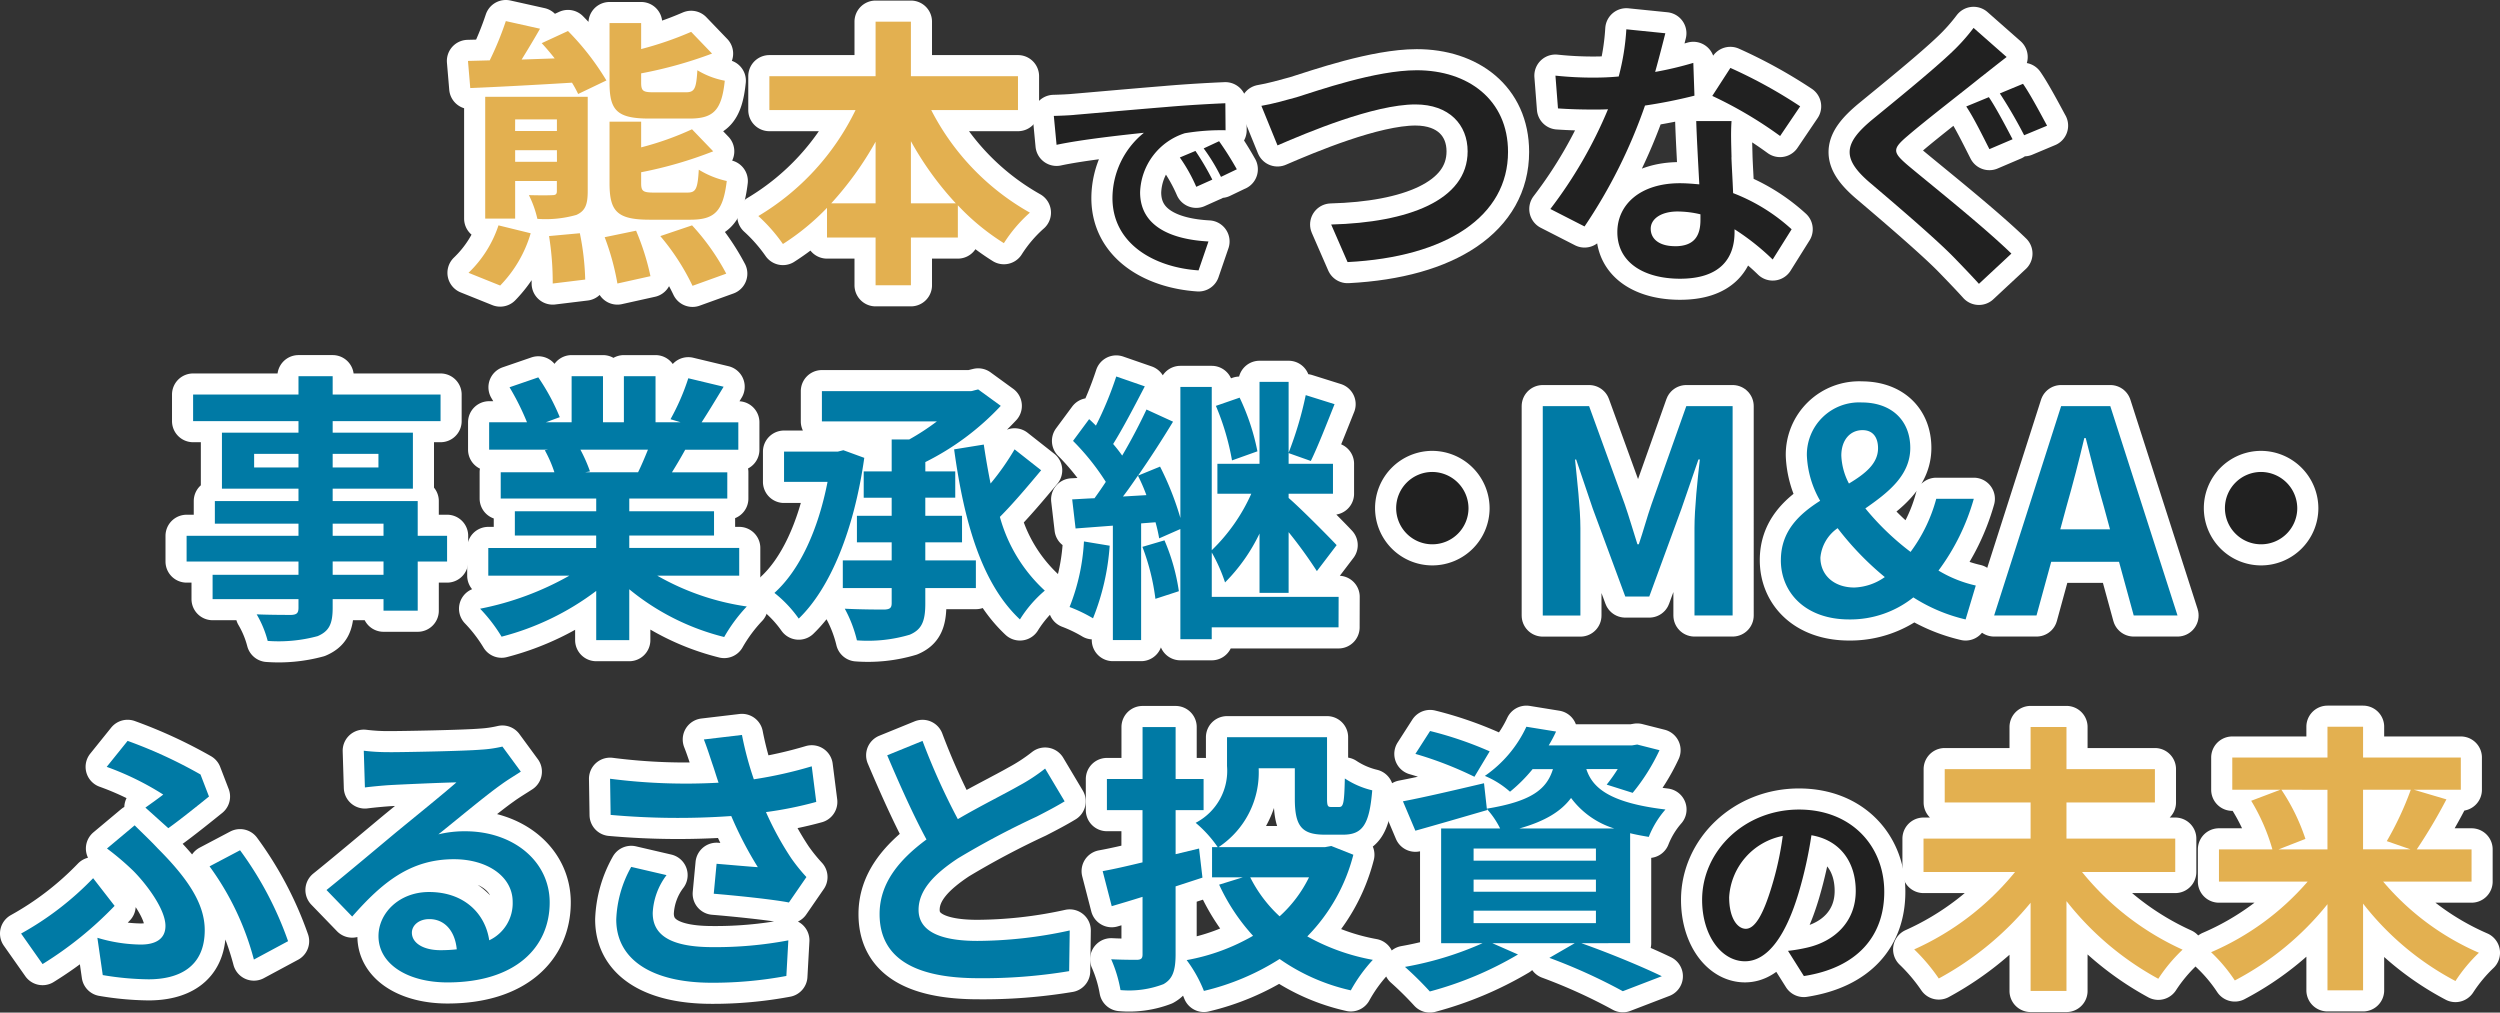 <svg xmlns="http://www.w3.org/2000/svg" xmlns:xlink="http://www.w3.org/1999/xlink" width="243.313" height="98.549" viewBox="0 0 243.313 98.549">
  <rect x="0" y="0" width="243.313" height="98.549" fill="#333333" stroke="none"/>
  <defs>
    <clipPath id="clip-path">
      <rect id="長方形_789" data-name="長方形 789" width="243.313" height="98.549" transform="translate(0 0)" fill="none"/>
    </clipPath>
  </defs>
  <g id="グループ_961" data-name="グループ 961" transform="translate(0 0)">
    <g id="グループ_960" data-name="グループ 960" clip-path="url(#clip-path)">
      <path id="パス_5340" data-name="パス 5340" d="M45.545,5.93l2.118-.055A30.533,30.533,0,0,0,49.23,2.053l3.327.742c-.578,1.018-1.21,2.063-1.788,3l3.218-.11c-.413-.523-.853-1.045-1.265-1.485l2.557-1.182a25.379,25.379,0,0,1,3.739,4.812L56.269,9.147a11.463,11.463,0,0,0-.6-1.1c-3.6.22-7.2.413-9.9.523ZM45.6,26.552a11.3,11.3,0,0,0,2.915-4.619l3.134.77A12.217,12.217,0,0,1,48.68,27.79Zm11.6-7.946c0,1.32-.248,1.925-1.1,2.309a10.941,10.941,0,0,1-3.8.386,10.052,10.052,0,0,0-.825-2.31c.963.027,2.008.027,2.31,0,.3,0,.412-.11.412-.385v-.99H50.137v3.657H47.223V9.422H57.2Zm-7.067-5.857h4.069V11.622H50.137Zm4.069,1.87H50.137v1.127h4.069ZM56.434,22.7a25.586,25.586,0,0,1,.522,4.509l-3.162.385a28.387,28.387,0,0,0-.358-4.619Zm5.472-.248a24,24,0,0,1,1.4,4.427l-3.217.715a24.37,24.37,0,0,0-1.238-4.509ZM63.2,11.539c-3.162,0-3.877-.8-3.877-3.492v-5.8H62.4V4.775A33.09,33.09,0,0,0,67.267,3.1L69.3,5.215A41.287,41.287,0,0,1,62.4,7.14v.88c0,.825.165.962,1.21.962h3.135c.852,0,1.017-.33,1.127-2.145a8.016,8.016,0,0,0,2.667,1.018c-.3,2.914-1.127,3.684-3.437,3.684Zm.055,9.844c-3.19,0-3.932-.8-3.932-3.547V11.842H62.4v2.5a28.93,28.93,0,0,0,4.95-1.76l2.062,2.145A40.2,40.2,0,0,1,62.4,16.764v1.044c0,.8.165.936,1.265.936h3.217c.825,0,1.018-.3,1.128-2.228a8.812,8.812,0,0,0,2.722,1.1c-.358,2.97-1.182,3.767-3.547,3.767Zm4.1.55a22.143,22.143,0,0,1,3.327,4.7L67.4,27.817a22.359,22.359,0,0,0-3.135-4.839Z" fill="none" stroke="#fff" stroke-linecap="round" stroke-linejoin="round" stroke-width="4.107"/>
      <path id="パス_5341" data-name="パス 5341" d="M90.634,10.715a24.016,24.016,0,0,0,9.6,9.981,13.917,13.917,0,0,0-2.53,2.97,22.508,22.508,0,0,1-4.481-3.685v3.135H88.654v4.647H85.217V23.116H80.488V20.229a23.351,23.351,0,0,1-4.29,3.519,16.159,16.159,0,0,0-2.392-2.722,24.42,24.42,0,0,0,9.459-10.311H74.879v-3.3H85.217V2.109h3.437V7.415H99.075v3.3Zm-5.417,9.074V13.794A32.038,32.038,0,0,1,80.9,19.789Zm7.809,0a30.715,30.715,0,0,1-4.372-6.049v6.049Z" fill="none" stroke="#fff" stroke-linecap="round" stroke-linejoin="round" stroke-width="4.107"/>
      <path id="パス_5342" data-name="パス 5342" d="M104.573,11.178c1.726-.144,5.114-.452,8.873-.76,2.115-.185,4.354-.308,5.812-.37l.021,2.629a21.374,21.374,0,0,0-3.964.288,6.241,6.241,0,0,0-4.354,5.751c0,3.388,3.163,4.6,6.654,4.785l-.965,2.814c-4.313-.288-8.38-2.588-8.38-7.045a8.216,8.216,0,0,1,3.06-6.346c-1.93.2-6.12.657-8.5,1.171l-.267-2.814C103.382,11.26,104.183,11.219,104.573,11.178Zm13.412,6.3-1.561.7a15.874,15.874,0,0,0-1.6-2.855l1.52-.637A25.679,25.679,0,0,1,117.985,17.483Zm2.382-1.006-1.54.739a18.133,18.133,0,0,0-1.684-2.772l1.5-.7A30.4,30.4,0,0,1,120.367,16.477Z" fill="none" stroke="#fff" stroke-linecap="round" stroke-linejoin="round" stroke-width="4.107"/>
      <path id="パス_5343" data-name="パス 5343" d="M126.147,9.477c2.117-.66,7.727-2.64,11.741-2.64,4.977,0,8.881,2.86,8.881,7.947,0,6.242-5.938,10.229-15.617,10.724l-1.595-3.657c7.451-.193,13.28-2.338,13.28-7.122,0-2.585-1.787-4.565-5.086-4.565-4.042,0-10.559,2.75-13.418,3.987L122.765,10.3C123.782,10.137,125.158,9.752,126.147,9.477Z" fill="none" stroke="#fff" stroke-linecap="round" stroke-linejoin="round" stroke-width="4.107"/>
      <path id="パス_5344" data-name="パス 5344" d="M161.09,7a33.762,33.762,0,0,0,3.712-.88l.111,3.19a47.987,47.987,0,0,1-4.813.962,50.605,50.605,0,0,1-5.884,11.768l-3.327-1.7a43.343,43.343,0,0,0,5.61-9.707c-.5.028-.962.028-1.43.028-1.127,0-2.255-.028-3.438-.11l-.247-3.19a34.618,34.618,0,0,0,3.657.193c.825,0,1.65-.028,2.5-.11a23.14,23.14,0,0,0,.743-4.592l3.795.385C161.86,4.115,161.5,5.518,161.09,7Zm7.424,8.3c.027.8.11,2.117.165,3.491a17.992,17.992,0,0,1,5.693,3.52l-1.843,2.942a23.346,23.346,0,0,0-3.712-2.942v.275c0,2.558-1.4,4.537-5.307,4.537-3.41,0-6.1-1.512-6.1-4.537,0-2.694,2.255-4.757,6.077-4.757.659,0,1.265.055,1.9.11-.109-2.035-.247-4.481-.3-6.159h3.436C168.432,12.942,168.487,14.1,168.514,15.307Zm-5.5,8.661c1.9,0,2.475-1.045,2.475-2.557v-.55a9.877,9.877,0,0,0-2.228-.275c-1.595,0-2.611.715-2.611,1.677C160.651,23.28,161.5,23.968,163.015,23.968Zm3.63-14.628,1.76-2.722a47.43,47.43,0,0,1,6.791,3.739l-1.952,2.887A39.821,39.821,0,0,0,166.645,9.34Z" fill="none" stroke="#fff" stroke-linecap="round" stroke-linejoin="round" stroke-width="4.107"/>
      <path id="パス_5345" data-name="パス 5345" d="M192.872,7.442c-1.759,1.43-5.416,4.235-7.231,5.8-1.484,1.265-1.457,1.567.056,2.86,2.061,1.732,7.258,5.856,10.063,8.579L192.6,27.625c-.769-.853-1.622-1.732-2.42-2.557-1.677-1.733-5.691-5.17-8.222-7.315-2.721-2.337-2.529-3.794.248-6.1,2.145-1.759,5.912-4.812,7.782-6.6a18.736,18.736,0,0,0,2.09-2.337l3.216,2.832C194.44,6.2,193.533,6.92,192.872,7.442Zm3,6.105-2.254.962c-.578-1.127-1.513-3.052-2.255-4.152l2.2-.907C194.275,10.495,195.348,12.557,195.87,13.547Zm3.355-1.32L197,13.162a45.654,45.654,0,0,0-2.365-4.07l2.255-.935C197.6,9.175,198.674,11.209,199.225,12.227Z" fill="none" stroke="#fff" stroke-linecap="round" stroke-linejoin="round" stroke-width="4.107"/>
      <path id="パス_5346" data-name="パス 5346" d="M45.545,5.93l2.118-.055A30.533,30.533,0,0,0,49.23,2.053l3.327.742c-.578,1.018-1.21,2.063-1.788,3l3.218-.11c-.413-.523-.853-1.045-1.265-1.485l2.557-1.182a25.379,25.379,0,0,1,3.739,4.812L56.269,9.147a11.463,11.463,0,0,0-.6-1.1c-3.6.22-7.2.413-9.9.523ZM45.6,26.552a11.3,11.3,0,0,0,2.915-4.619l3.134.77A12.217,12.217,0,0,1,48.68,27.79Zm11.6-7.946c0,1.32-.248,1.925-1.1,2.309a10.941,10.941,0,0,1-3.8.386,10.052,10.052,0,0,0-.825-2.31c.963.027,2.008.027,2.31,0,.3,0,.412-.11.412-.385v-.99H50.137v3.657H47.223V9.422H57.2Zm-7.067-5.857h4.069V11.622H50.137Zm4.069,1.87H50.137v1.127h4.069ZM56.434,22.7a25.586,25.586,0,0,1,.522,4.509l-3.162.385a28.387,28.387,0,0,0-.358-4.619Zm5.472-.248a24,24,0,0,1,1.4,4.427l-3.217.715a24.37,24.37,0,0,0-1.238-4.509ZM63.2,11.539c-3.162,0-3.877-.8-3.877-3.492v-5.8H62.4V4.775A33.09,33.09,0,0,0,67.267,3.1L69.3,5.215A41.287,41.287,0,0,1,62.4,7.14v.88c0,.825.165.962,1.21.962h3.135c.852,0,1.017-.33,1.127-2.145a8.016,8.016,0,0,0,2.667,1.018c-.3,2.914-1.127,3.684-3.437,3.684Zm.055,9.844c-3.19,0-3.932-.8-3.932-3.547V11.842H62.4v2.5a28.93,28.93,0,0,0,4.95-1.76l2.062,2.145A40.2,40.2,0,0,1,62.4,16.764v1.044c0,.8.165.936,1.265.936h3.217c.825,0,1.018-.3,1.128-2.228a8.812,8.812,0,0,0,2.722,1.1c-.358,2.97-1.182,3.767-3.547,3.767Zm4.1.55a22.143,22.143,0,0,1,3.327,4.7L67.4,27.817a22.359,22.359,0,0,0-3.135-4.839Z" fill="#e3b050"/>
      <path id="パス_5347" data-name="パス 5347" d="M90.634,10.715a24.016,24.016,0,0,0,9.6,9.981,13.917,13.917,0,0,0-2.53,2.97,22.508,22.508,0,0,1-4.481-3.685v3.135H88.654v4.647H85.217V23.116H80.488V20.229a23.351,23.351,0,0,1-4.29,3.519,16.159,16.159,0,0,0-2.392-2.722,24.42,24.42,0,0,0,9.459-10.311H74.879v-3.3H85.217V2.109h3.437V7.415H99.075v3.3Zm-5.417,9.074V13.794A32.038,32.038,0,0,1,80.9,19.789Zm7.809,0a30.715,30.715,0,0,1-4.372-6.049v6.049Z" fill="#e3b050"/>
      <path id="パス_5348" data-name="パス 5348" d="M104.573,11.178c1.726-.144,5.114-.452,8.873-.76,2.115-.185,4.354-.308,5.812-.37l.021,2.629a21.374,21.374,0,0,0-3.964.288,6.241,6.241,0,0,0-4.354,5.751c0,3.388,3.163,4.6,6.654,4.785l-.965,2.814c-4.313-.288-8.38-2.588-8.38-7.045a8.216,8.216,0,0,1,3.06-6.346c-1.93.2-6.12.657-8.5,1.171l-.267-2.814c.822-.021,1.623-.062,2.013-.1m13.412,6.3-1.561.7a15.874,15.874,0,0,0-1.6-2.855l1.52-.637a25.679,25.679,0,0,1,1.643,2.793m2.382-1.006-1.54.739a18.133,18.133,0,0,0-1.684-2.772l1.5-.7a30.4,30.4,0,0,1,1.725,2.731" fill="#212121"/>
      <path id="パス_5349" data-name="パス 5349" d="M126.147,9.477c2.117-.66,7.727-2.64,11.741-2.64,4.977,0,8.881,2.86,8.881,7.947,0,6.242-5.938,10.229-15.617,10.724l-1.595-3.657c7.451-.193,13.28-2.338,13.28-7.122,0-2.585-1.787-4.565-5.086-4.565-4.042,0-10.559,2.75-13.418,3.987L122.765,10.3c1.017-.165,2.393-.55,3.382-.825" fill="#212121"/>
      <path id="パス_5350" data-name="パス 5350" d="M161.09,7a33.762,33.762,0,0,0,3.712-.88l.111,3.19a47.987,47.987,0,0,1-4.813.962,50.605,50.605,0,0,1-5.884,11.768l-3.327-1.7a43.343,43.343,0,0,0,5.61-9.707c-.5.028-.962.028-1.43.028-1.127,0-2.255-.028-3.438-.11l-.247-3.19a34.618,34.618,0,0,0,3.657.193c.825,0,1.65-.028,2.5-.11a23.14,23.14,0,0,0,.743-4.592l3.795.385c-.221.879-.579,2.282-.991,3.767m7.424,8.3c.027.8.11,2.117.165,3.491a17.992,17.992,0,0,1,5.693,3.52l-1.843,2.942a23.346,23.346,0,0,0-3.712-2.942v.275c0,2.558-1.4,4.537-5.307,4.537-3.41,0-6.1-1.512-6.1-4.537,0-2.694,2.255-4.757,6.077-4.757.659,0,1.265.055,1.9.11-.109-2.035-.247-4.481-.3-6.159h3.436c-.082,1.155-.027,2.31,0,3.52m-5.5,8.661c1.9,0,2.475-1.045,2.475-2.557v-.55a9.877,9.877,0,0,0-2.228-.275c-1.595,0-2.611.715-2.611,1.677,0,1.017.851,1.7,2.364,1.7m3.63-14.628,1.76-2.722a47.43,47.43,0,0,1,6.791,3.739l-1.952,2.887a39.821,39.821,0,0,0-6.6-3.9" fill="#212121"/>
      <path id="パス_5351" data-name="パス 5351" d="M192.872,7.442c-1.759,1.43-5.416,4.235-7.231,5.8-1.484,1.265-1.457,1.567.056,2.86,2.061,1.732,7.258,5.856,10.063,8.579L192.6,27.625c-.769-.853-1.622-1.732-2.42-2.557-1.677-1.733-5.691-5.17-8.222-7.315-2.721-2.337-2.529-3.794.248-6.1,2.145-1.759,5.912-4.812,7.782-6.6a18.736,18.736,0,0,0,2.09-2.337l3.216,2.832c-.852.66-1.759,1.375-2.42,1.9m3,6.105-2.254.962c-.578-1.127-1.513-3.052-2.255-4.152l2.2-.907c.715,1.045,1.788,3.107,2.31,4.1m3.355-1.32L197,13.162a45.654,45.654,0,0,0-2.365-4.07l2.255-.935c.715,1.018,1.787,3.052,2.338,4.07" fill="#212121"/>
      <path id="パス_5352" data-name="パス 5352" d="M43.513,54.65H40.654v4.785H37.326V58.308H32.377v.852c0,1.622-.385,2.282-1.457,2.75a14.5,14.5,0,0,1-4.867.467,10.105,10.105,0,0,0-1.072-2.585c1.32.055,2.942.055,3.382.055.522-.027.687-.192.687-.687v-.852H20.691V55.943H29.05V54.65H18.161v-2.5H29.05V50.966H20.911v-2.2H29.05V47.557H21.6V42.112H29.05V40.985H18.794V38.4H29.05V36.613h3.327V38.4h10.5v2.585h-10.5v1.127h7.809v5.445H32.377v1.209h8.277v3.382h2.859ZM29.05,44.174H24.733v1.32H29.05Zm3.327,1.32h4.455v-1.32H32.377Zm0,6.654h4.949V50.965H32.377Zm4.949,2.5H32.377v1.292h4.949Z" fill="none" stroke="#fff" stroke-linecap="round" stroke-linejoin="round" stroke-width="4.107"/>
      <path id="パス_5353" data-name="パス 5353" d="M63.966,56.026a24.543,24.543,0,0,0,8.716,3,15.436,15.436,0,0,0-2.2,2.971,23.479,23.479,0,0,1-9.239-4.647v4.949H58.027V57.511a26.085,26.085,0,0,1-9.211,4.454,15.315,15.315,0,0,0-2.09-2.722,28.882,28.882,0,0,0,8.689-3.217H47.523V53.331h10.5V52.122H50.108V49.757h7.919V48.52H48.733V45.963h5.224a12.358,12.358,0,0,0-.934-2.145l.329-.055H47.606V41.1H51.29a24.642,24.642,0,0,0-1.7-3.41l2.8-.963A20.841,20.841,0,0,1,54.48,40.6l-1.347.495h2.5V36.614h3.053V41.1h2.034V36.614H63.8V41.1h2.447l-.99-.3a22.05,22.05,0,0,0,1.732-3.986l3.437.825c-.769,1.265-1.512,2.5-2.144,3.465h3.575v2.667h-5.17c-.44.8-.88,1.54-1.292,2.2h5.389V48.52H61.244v1.237h8.249v2.365H61.244v1.209h10.7v2.695ZM56.487,43.763a14.85,14.85,0,0,1,.935,2.117l-.468.083H62.1c.33-.66.66-1.458.963-2.2Z" fill="none" stroke="#fff" stroke-linecap="round" stroke-linejoin="round" stroke-width="4.107"/>
      <path id="パス_5354" data-name="パス 5354" d="M84.116,44.56c-.99,7.011-3.3,12.675-6.379,15.645a12.026,12.026,0,0,0-2.365-2.5c2.475-2.227,4.262-6.16,5.169-10.807H76.307V43.955h5.225l.549-.138Zm5.939,9.98h4.922v2.695H90.055v1.513c0,1.732-.357,2.529-1.512,3.024a14.249,14.249,0,0,1-5.142.55,12.491,12.491,0,0,0-1.182-3.08c1.622.083,3.382.083,3.877.083.522-.028.687-.165.687-.633V57.235H82.026V54.54h4.757V52.781H83.4V50.2h3.382v-1.76H84.061V45.879h2.722V42.772h1.705a22.836,22.836,0,0,0,2.695-1.76H79.992V38.07H94.51L95.2,37.9l2.2,1.6a25.763,25.763,0,0,1-7.342,5.472v.907H92.97v2.557H90.055V50.2H93.63v2.585H90.055Zm11.274-8.771c-1.265,1.513-2.722,3.245-4.015,4.537a15.182,15.182,0,0,0,4.372,7.176,11.91,11.91,0,0,0-2.42,2.805c-3.739-3.492-5.444-9.541-6.406-16.553l2.887-.467q.288,1.94.66,3.794a24.643,24.643,0,0,0,2.337-3.327Z" fill="none" stroke="#fff" stroke-linecap="round" stroke-linejoin="round" stroke-width="4.107"/>
      <path id="パス_5355" data-name="パス 5355" d="M108,53.111a23.221,23.221,0,0,1-1.622,7.066,14.5,14.5,0,0,0-2.282-1.1,20.06,20.06,0,0,0,1.4-6.38Zm22.273,7.946H117.932v1.155h-3.053V51.488l-2.062.908a15.14,15.14,0,0,0-.357-1.567l-1.4.11V62.294h-2.75V51.159l-3.629.275-.33-2.832c.659-.028,1.374-.083,2.172-.111.357-.494.742-1.045,1.1-1.594a23.268,23.268,0,0,0-3.19-3.987L106,40.793c.22.192.44.412.66.632a34.008,34.008,0,0,0,1.98-4.784l2.777.962c-.99,1.9-2.117,4.069-3.08,5.609a14.129,14.129,0,0,1,.88,1.127c.907-1.539,1.733-3.134,2.365-4.482l2.584,1.183c-1.017,1.677-2.2,3.52-3.409,5.252l2.145-.88a28.617,28.617,0,0,1,1.979,5V37.658h3.053V53.551a17.6,17.6,0,0,0,3.849-5.5h-3.3V45.137h4.1V37.163h2.832v7.974h4.317v2.914h-4.317v.413c1.182,1.017,4.014,3.877,4.674,4.592l-1.924,2.529a43.659,43.659,0,0,0-2.75-3.794V57.7h-2.832V51.928a17.385,17.385,0,0,1-3.355,4.757,16.076,16.076,0,0,0-1.292-2.914v4.316h12.346Zm-18.7-12.868a17.084,17.084,0,0,0-.825-1.9c-.495.714-.962,1.4-1.457,2.034Zm1.76,4.4a19.661,19.661,0,0,1,1.4,4.95l-2.282.742a21.588,21.588,0,0,0-1.265-5.059Zm6.572-7.781a24.334,24.334,0,0,0-1.568-5.307l2.31-.8a21.922,21.922,0,0,1,1.732,5.224Zm9.981-5.472c-.771,1.925-1.623,4.125-2.311,5.527l-2.171-.77a35.053,35.053,0,0,0,1.677-5.637Z" fill="none" stroke="#fff" stroke-linecap="round" stroke-linejoin="round" stroke-width="4.107"/>
      <path id="パス_5356" data-name="パス 5356" d="M142.922,49.454a3.52,3.52,0,1,1-3.52-3.52A3.545,3.545,0,0,1,142.922,49.454Z" fill="none" stroke="#fff" stroke-linecap="round" stroke-linejoin="round" stroke-width="4.107"/>
      <path id="パス_5357" data-name="パス 5357" d="M150.15,39.528h4.51l3.465,9.542c.439,1.264.824,2.612,1.237,3.9h.137c.44-1.292.8-2.64,1.237-3.9l3.383-9.542h4.509V59.9h-3.712v-8.5c0-1.924.3-4.756.522-6.681H165.3l-1.649,4.784-3.135,8.552h-2.337l-3.162-8.552L153.4,44.725h-.11c.192,1.925.522,4.757.522,6.681v8.5H150.15Z" fill="none" stroke="#fff" stroke-linecap="round" stroke-linejoin="round" stroke-width="4.107"/>
      <path id="パス_5358" data-name="パス 5358" d="M173.325,54.514c0-2.832,1.787-4.482,3.821-5.775a9.609,9.609,0,0,1-1.292-4.4,5.087,5.087,0,0,1,5.334-5.17c2.915,0,4.73,1.76,4.73,4.428,0,2.694-2.2,4.371-4.372,5.884a25.768,25.768,0,0,0,4.4,4.234,15.357,15.357,0,0,0,2.5-5.169H192.1a21.486,21.486,0,0,1-3.436,6.984,12.169,12.169,0,0,0,3.629,1.457l-.99,3.3a16.314,16.314,0,0,1-5.086-2.145,9.848,9.848,0,0,1-6.243,2.145C175.717,60.288,173.325,57.676,173.325,54.514Zm7.148,2.667a5.441,5.441,0,0,0,2.97-1.017,28.846,28.846,0,0,1-4.592-4.758,3.911,3.911,0,0,0-1.676,2.86C177.175,56,178.521,57.181,180.473,57.181Zm-.522-10.119c1.6-.962,2.832-1.952,2.832-3.437,0-1.018-.467-1.76-1.512-1.76-1.21,0-2.062.963-2.062,2.475A6.349,6.349,0,0,0,179.951,47.062Z" fill="none" stroke="#fff" stroke-linecap="round" stroke-linejoin="round" stroke-width="4.107"/>
      <path id="パス_5359" data-name="パス 5359" d="M200.6,39.527h4.785L211.926,59.9h-4.262l-1.43-5.224h-6.6l-1.43,5.224H194.08Zm-.082,11.989h4.839l-.605-2.228c-.632-2.117-1.182-4.454-1.759-6.653h-.138c-.523,2.227-1.127,4.536-1.733,6.653Z" fill="none" stroke="#fff" stroke-linecap="round" stroke-linejoin="round" stroke-width="4.107"/>
      <path id="パス_5360" data-name="パス 5360" d="M223.582,49.454a3.52,3.52,0,1,1-3.52-3.52A3.545,3.545,0,0,1,223.582,49.454Z" fill="none" stroke="#fff" stroke-linecap="round" stroke-linejoin="round" stroke-width="4.107"/>
      <path id="パス_5361" data-name="パス 5361" d="M43.513,54.65H40.654v4.785H37.326V58.308H32.377v.852c0,1.622-.385,2.282-1.457,2.75a14.5,14.5,0,0,1-4.867.467,10.105,10.105,0,0,0-1.072-2.585c1.32.055,2.942.055,3.382.055.522-.027.687-.192.687-.687v-.852H20.691V55.943H29.05V54.65H18.161v-2.5H29.05V50.966H20.911v-2.2H29.05V47.557H21.6V42.112H29.05V40.985H18.794V38.4H29.05V36.613h3.327V38.4h10.5v2.585h-10.5v1.127h7.809v5.445H32.377v1.209h8.277v3.382h2.859ZM29.05,44.174H24.733v1.32H29.05Zm3.327,1.32h4.455v-1.32H32.377Zm0,6.654h4.949V50.965H32.377Zm4.949,2.5H32.377v1.292h4.949Z" fill="#007aa5"/>
      <path id="パス_5362" data-name="パス 5362" d="M63.966,56.026a24.543,24.543,0,0,0,8.716,3,15.436,15.436,0,0,0-2.2,2.971,23.479,23.479,0,0,1-9.239-4.647v4.949H58.027V57.511a26.085,26.085,0,0,1-9.211,4.454,15.315,15.315,0,0,0-2.09-2.722,28.882,28.882,0,0,0,8.689-3.217H47.523V53.331h10.5V52.122H50.108V49.757h7.919V48.52H48.733V45.963h5.224a12.358,12.358,0,0,0-.934-2.145l.329-.055H47.606V41.1H51.29a24.642,24.642,0,0,0-1.7-3.41l2.8-.963A20.841,20.841,0,0,1,54.48,40.6l-1.347.495h2.5V36.614h3.053V41.1h2.034V36.614H63.8V41.1h2.447l-.99-.3a22.05,22.05,0,0,0,1.732-3.986l3.437.825c-.769,1.265-1.512,2.5-2.144,3.465h3.575v2.667h-5.17c-.44.8-.88,1.54-1.292,2.2h5.389V48.52H61.244v1.237h8.249v2.365H61.244v1.209h10.7v2.695ZM56.487,43.763a14.85,14.85,0,0,1,.935,2.117l-.468.083H62.1c.33-.66.66-1.458.963-2.2Z" fill="#007aa5"/>
      <path id="パス_5363" data-name="パス 5363" d="M84.116,44.56c-.99,7.011-3.3,12.675-6.379,15.645a12.026,12.026,0,0,0-2.365-2.5c2.475-2.227,4.262-6.16,5.169-10.807H76.307V43.955h5.225l.549-.138Zm5.939,9.98h4.922v2.695H90.055v1.513c0,1.732-.357,2.529-1.512,3.024a14.249,14.249,0,0,1-5.142.55,12.491,12.491,0,0,0-1.182-3.08c1.622.083,3.382.083,3.877.083.522-.028.687-.165.687-.633V57.235H82.026V54.54h4.757V52.781H83.4V50.2h3.382v-1.76H84.061V45.879h2.722V42.772h1.705a22.836,22.836,0,0,0,2.695-1.76H79.992V38.07H94.51L95.2,37.9l2.2,1.6a25.763,25.763,0,0,1-7.342,5.472v.907H92.97v2.557H90.055V50.2H93.63v2.585H90.055Zm11.274-8.771c-1.265,1.513-2.722,3.245-4.015,4.537a15.182,15.182,0,0,0,4.372,7.176,11.91,11.91,0,0,0-2.42,2.805c-3.739-3.492-5.444-9.541-6.406-16.553l2.887-.467q.288,1.94.66,3.794a24.643,24.643,0,0,0,2.337-3.327Z" fill="#007aa5"/>
      <path id="パス_5364" data-name="パス 5364" d="M108,53.111a23.221,23.221,0,0,1-1.622,7.066,14.5,14.5,0,0,0-2.282-1.1,20.06,20.06,0,0,0,1.4-6.38Zm22.273,7.946H117.932v1.155h-3.053V51.488l-2.062.908a15.14,15.14,0,0,0-.357-1.567l-1.4.11V62.294h-2.75V51.159l-3.629.275-.33-2.832c.659-.028,1.374-.083,2.172-.111.357-.494.742-1.045,1.1-1.594a23.268,23.268,0,0,0-3.19-3.987L106,40.793c.22.192.44.412.66.632a34.008,34.008,0,0,0,1.98-4.784l2.777.962c-.99,1.9-2.117,4.069-3.08,5.609a14.129,14.129,0,0,1,.88,1.127c.907-1.539,1.733-3.134,2.365-4.482l2.584,1.183c-1.017,1.677-2.2,3.52-3.409,5.252l2.145-.88a28.617,28.617,0,0,1,1.979,5V37.658h3.053V53.551a17.6,17.6,0,0,0,3.849-5.5h-3.3V45.137h4.1V37.163h2.832v7.974h4.317v2.914h-4.317v.413c1.182,1.017,4.014,3.877,4.674,4.592l-1.924,2.529a43.659,43.659,0,0,0-2.75-3.794V57.7h-2.832V51.928a17.385,17.385,0,0,1-3.355,4.757,16.076,16.076,0,0,0-1.292-2.914v4.316h12.346Zm-18.7-12.868a17.084,17.084,0,0,0-.825-1.9c-.495.714-.962,1.4-1.457,2.034Zm1.76,4.4a19.661,19.661,0,0,1,1.4,4.95l-2.282.742a21.588,21.588,0,0,0-1.265-5.059Zm6.572-7.781a24.334,24.334,0,0,0-1.568-5.307l2.31-.8a21.922,21.922,0,0,1,1.732,5.224Zm9.981-5.472c-.771,1.925-1.623,4.125-2.311,5.527l-2.171-.77a35.053,35.053,0,0,0,1.677-5.637Z" fill="#007aa5"/>
      <path id="パス_5365" data-name="パス 5365" d="M142.922,49.454a3.52,3.52,0,1,1-3.52-3.52,3.545,3.545,0,0,1,3.52,3.52" fill="#212121"/>
      <path id="パス_5366" data-name="パス 5366" d="M150.15,39.528h4.51l3.465,9.542c.439,1.264.824,2.612,1.237,3.9h.137c.44-1.292.8-2.64,1.237-3.9l3.383-9.542h4.509V59.9h-3.712v-8.5c0-1.924.3-4.756.522-6.681H165.3l-1.649,4.784-3.135,8.552h-2.337l-3.162-8.552L153.4,44.725h-.11c.192,1.925.522,4.757.522,6.681v8.5H150.15Z" fill="#007aa5"/>
      <path id="パス_5367" data-name="パス 5367" d="M173.325,54.514c0-2.832,1.787-4.482,3.821-5.775a9.609,9.609,0,0,1-1.292-4.4,5.087,5.087,0,0,1,5.334-5.17c2.915,0,4.73,1.76,4.73,4.428,0,2.694-2.2,4.371-4.372,5.884a25.768,25.768,0,0,0,4.4,4.234,15.357,15.357,0,0,0,2.5-5.169H192.1a21.486,21.486,0,0,1-3.436,6.984,12.169,12.169,0,0,0,3.629,1.457l-.99,3.3a16.314,16.314,0,0,1-5.086-2.145,9.848,9.848,0,0,1-6.243,2.145c-4.261,0-6.653-2.612-6.653-5.774m7.148,2.667a5.441,5.441,0,0,0,2.97-1.017,28.846,28.846,0,0,1-4.592-4.758,3.911,3.911,0,0,0-1.676,2.86c0,1.733,1.346,2.915,3.3,2.915m-.522-10.119c1.6-.962,2.832-1.952,2.832-3.437,0-1.018-.467-1.76-1.512-1.76-1.21,0-2.062.963-2.062,2.475a6.349,6.349,0,0,0,.742,2.722" fill="#007aa5"/>
      <path id="パス_5368" data-name="パス 5368" d="M200.6,39.527h4.785L211.926,59.9h-4.262l-1.43-5.224h-6.6l-1.43,5.224H194.08Zm-.082,11.989h4.839l-.605-2.228c-.632-2.117-1.182-4.454-1.759-6.653h-.138c-.523,2.227-1.127,4.536-1.733,6.653Z" fill="#007aa5"/>
      <path id="パス_5369" data-name="パス 5369" d="M223.582,49.454a3.52,3.52,0,1,1-3.52-3.52,3.545,3.545,0,0,1,3.52,3.52" fill="#212121"/>
      <path id="パス_5370" data-name="パス 5370" d="M4.143,93.829l-2.09-2.97A29.662,29.662,0,0,0,9.064,85.47l2.09,2.694A35.734,35.734,0,0,1,4.143,93.829Zm9.568-1.9c1.4,0,2.392-.522,2.392-1.814,0-1.65-1.9-4.125-3.134-5.362a26.193,26.193,0,0,0-2.557-2.172l2.694-2.255c.826.825,1.54,1.485,2.228,2.227,2.969,2.969,4.592,5.417,4.592,7.974,0,3.684-2.64,4.785-5.472,4.785A28.2,28.2,0,0,1,10,94.9l-.522-3.629A15.191,15.191,0,0,0,13.711,91.931Zm2.173-14.6a27.651,27.651,0,0,0-5.5-2.695l2.035-2.529a45.588,45.588,0,0,1,7.094,3.271l.825,2.145c-.742.6-2.86,2.31-3.959,3.08L14.151,78.6C14.811,78.128,15.5,77.633,15.884,77.331Zm4.509,6.984,2.97-1.567A33.725,33.725,0,0,1,28.037,91.6L24.71,93.389A27.023,27.023,0,0,0,20.393,84.315Z" fill="none" stroke="#fff" stroke-linecap="round" stroke-linejoin="round" stroke-width="4.107"/>
      <path id="パス_5371" data-name="パス 5371" d="M37.9,73.207c1.457,0,7.342-.11,8.908-.247a12.092,12.092,0,0,0,2.09-.3L50.689,75.1c-.632.413-1.292.8-1.924,1.265-1.485,1.045-4.372,3.465-6.1,4.839a10.735,10.735,0,0,1,2.612-.3c4.674,0,8.221,2.914,8.221,6.929,0,4.344-3.3,7.781-9.954,7.781-3.821,0-6.708-1.759-6.708-4.509,0-2.227,2.007-4.29,4.921-4.29,3.41,0,5.472,2.09,5.857,4.7a3.985,3.985,0,0,0,2.282-3.74c0-2.475-2.475-4.152-5.719-4.152-4.207,0-6.957,2.227-9.9,5.582l-2.5-2.585c1.953-1.567,5.28-4.372,6.9-5.719,1.539-1.265,4.4-3.575,5.746-4.757-1.4.027-5.2.192-6.653.275-.743.055-1.623.138-2.255.22l-.11-3.575A19.077,19.077,0,0,0,37.9,73.207Zm4.949,19.275a14.345,14.345,0,0,0,1.6-.083c-.165-1.787-1.182-2.942-2.667-2.942-1.045,0-1.7.632-1.7,1.32C40.076,91.795,41.2,92.482,42.853,92.482Z" fill="none" stroke="#fff" stroke-linecap="round" stroke-linejoin="round" stroke-width="4.107"/>
      <path id="パス_5372" data-name="パス 5372" d="M68.5,71.969l3.712-.44a32.017,32.017,0,0,0,1.155,4.317,41.41,41.41,0,0,0,5.636-1.264l.44,3.464a36.4,36.4,0,0,1-4.894.99A30.142,30.142,0,0,0,77,83.518a17.319,17.319,0,0,0,1.485,1.842L76.78,87.835c-1.54-.3-5-.66-7.314-.852l.275-2.915c1.348.11,3.162.275,4.015.33a36.157,36.157,0,0,1-2.585-4.977,73.665,73.665,0,0,1-11.741-.11l-.055-3.519a57.591,57.591,0,0,0,10.559.384c-.22-.632-.386-1.21-.551-1.677C69.164,73.867,68.861,72.877,68.5,71.969ZM63.527,88.88c0,2.31,2.062,3.3,5.829,3.3a38.058,38.058,0,0,0,7.369-.659l-.192,3.464a38.836,38.836,0,0,1-7.4.66c-5.609-.028-9.156-2.2-9.156-6.16a11.253,11.253,0,0,1,1.457-5.114l3.437.8A6.621,6.621,0,0,0,63.527,88.88Z" fill="none" stroke="#fff" stroke-linecap="round" stroke-linejoin="round" stroke-width="4.107"/>
      <path id="パス_5373" data-name="パス 5373" d="M93.219,79.723c2.255-1.319,4.647-2.5,5.939-3.244a17.271,17.271,0,0,0,2.558-1.677l1.9,3.189c-.825.5-1.705.962-2.723,1.485a81.423,81.423,0,0,0-7.671,4.069c-2.282,1.512-3.822,3.08-3.822,5.005,0,1.979,1.9,3.024,5.719,3.024a42.522,42.522,0,0,0,8.992-1.017l-.056,3.959a51,51,0,0,1-8.826.687c-5.471,0-9.623-1.512-9.623-6.241,0-3.025,1.925-5.307,4.564-7.259-1.265-2.337-2.585-5.279-3.822-8.194l3.437-1.4A65.334,65.334,0,0,0,93.219,79.723Z" fill="none" stroke="#fff" stroke-linecap="round" stroke-linejoin="round" stroke-width="4.107"/>
      <path id="パス_5374" data-name="パス 5374" d="M114.415,86.268v6.6c0,1.622-.3,2.419-1.182,2.915a9.359,9.359,0,0,1-4.18.577,12.837,12.837,0,0,0-.907-3c1.045.055,2.2.055,2.557.055.357-.028.495-.137.495-.523V87.285c-1.045.33-2.063.633-3,.908l-.88-3.41c1.072-.192,2.392-.495,3.877-.853V78.844h-3.465V75.819H111.2V70.76h3.217v5.059h2.722v3.025h-2.722v4.289l2.282-.55.33,2.832Zm17.3-3.08a17.536,17.536,0,0,1-4.482,7.947,20.569,20.569,0,0,0,6.379,2.282,15.123,15.123,0,0,0-2.144,2.97,19.482,19.482,0,0,1-6.93-3.053,23.971,23.971,0,0,1-7.368,3.107,12.872,12.872,0,0,0-1.678-3,19.873,19.873,0,0,0,6.462-2.364,19.345,19.345,0,0,1-3.3-4.977l2.309-.715h-3V82.446h.55a11.694,11.694,0,0,0-2.145-2.365,5.7,5.7,0,0,0,3.052-5.526V71.75h9.734v5.967c0,.741.082.824.412.824h.771c.412,0,.495-.384.549-2.777a8.346,8.346,0,0,0,2.667,1.155c-.275,3.382-.961,4.317-2.859,4.317h-1.732c-2.255,0-2.943-.8-2.943-3.493V74.774H122.5a8.711,8.711,0,0,1-3.9,7.672h10.367l.6-.11Zm-10.036,2.2a13.255,13.255,0,0,0,2.859,3.794,12.541,12.541,0,0,0,2.86-3.794Z" fill="none" stroke="#fff" stroke-linecap="round" stroke-linejoin="round" stroke-width="4.107"/>
      <path id="パス_5375" data-name="パス 5375" d="M153.9,91.795c2.8.989,5.966,2.309,7.836,3.216l-3.795,1.458a54.055,54.055,0,0,0-7.148-3.245l2.474-1.429h-8.029l2.5,1.1a34.068,34.068,0,0,1-8.579,3.6,33.163,33.163,0,0,0-2.42-2.392,32.35,32.35,0,0,0,7.562-2.309h-4.042V80.631H146a8.185,8.185,0,0,0-1.293-1.9l.028.109c-2.365.688-4.922,1.431-6.984,2.008l-1.21-2.86c2.034-.385,4.976-1.072,7.891-1.759l.275,2.474c4.372-.715,5.829-1.9,6.434-3.849h-1.979a15.137,15.137,0,0,1-2.2,2.2,8.767,8.767,0,0,0-2.448-1.539,11.931,11.931,0,0,0,4.042-4.785l2.888.468a12.854,12.854,0,0,1-.715,1.347h8.111l.5-.083,2.172.55a19.479,19.479,0,0,1-2.612,4.152l-2.529-.8a15.728,15.728,0,0,0,1.072-1.512h-3.053c.578,1.759,2.146,3.272,7.7,3.932a9.134,9.134,0,0,0-1.623,2.667c-.66-.11-1.264-.22-1.814-.358v10.7ZM143.5,75.6a35.46,35.46,0,0,0-5.746-2.227l1.429-2.227a35.668,35.668,0,0,1,5.8,1.98Zm-.082,8.166h11.906V82.583H143.419Zm0,3.025h11.906V85.607H143.419Zm0,3.052h11.906v-1.21H143.419Zm13.693-9.211a8.265,8.265,0,0,1-4.207-2.97c-.963,1.293-2.5,2.255-5.032,2.97Z" fill="none" stroke="#fff" stroke-linecap="round" stroke-linejoin="round" stroke-width="4.107"/>
      <path id="パス_5376" data-name="パス 5376" d="M175.558,94.987l-1.54-2.445a15.84,15.84,0,0,0,1.911-.328c2.628-.616,4.682-2.506,4.682-5.5,0-2.835-1.541-4.95-4.313-5.423a41.374,41.374,0,0,1-1.233,5.566c-1.232,4.149-3,6.7-5.237,6.7-2.279,0-4.169-2.506-4.169-5.977,0-4.744,4.107-8.79,9.427-8.79,5.094,0,8.3,3.532,8.3,8.01C183.384,91.125,180.734,94.186,175.558,94.987Zm-5.648-4.6c.863,0,1.664-1.294,2.506-4.066a30.775,30.775,0,0,0,1.089-4.971,6.466,6.466,0,0,0-5.217,5.956C168.288,89.38,169.109,90.386,169.91,90.386Z" fill="none" stroke="#fff" stroke-linecap="round" stroke-linejoin="round" stroke-width="4.107"/>
      <path id="パス_5377" data-name="パス 5377" d="M202.633,84.865a26.833,26.833,0,0,0,9.788,7.562,15.565,15.565,0,0,0-2.364,2.832A28.975,28.975,0,0,1,201.12,87.7v8.744h-3.492V87.862a30.2,30.2,0,0,1-8.936,7.369A17.862,17.862,0,0,0,186.3,92.4a26.79,26.79,0,0,0,9.816-7.534h-8.909V81.62h10.421V78.1H189.27V74.856h8.358v-4.1h3.492v4.1h8.607V78.1H201.12V81.62h10.586v3.245Z" fill="none" stroke="#fff" stroke-linecap="round" stroke-linejoin="round" stroke-width="4.107"/>
      <path id="パス_5378" data-name="パス 5378" d="M231.939,85.8a25.483,25.483,0,0,0,9.321,6.928,15.352,15.352,0,0,0-2.282,2.75,27.8,27.8,0,0,1-8.991-7.534v8.44h-3.465V88a28.531,28.531,0,0,1-9.018,7.424,15.48,15.48,0,0,0-2.31-2.749,25.955,25.955,0,0,0,9.4-6.874h-8.633V82.666h5.2a19.187,19.187,0,0,0-2.063-4.73l2.832-1.072h-4.673V73.729h9.265v-3h3.465v3H239.5v3.135h-4.565l3.162.935a50.959,50.959,0,0,1-2.886,4.867h5.334V85.8Zm-9.9-8.937a19.631,19.631,0,0,1,2.337,4.784l-2.613,1.018h4.757v-5.8Zm7.946,0v5.8h4.619l-2.309-.8a30.933,30.933,0,0,0,2.336-5Z" fill="none" stroke="#fff" stroke-linecap="round" stroke-linejoin="round" stroke-width="4.107"/>
      <path id="パス_5379" data-name="パス 5379" d="M4.143,93.829l-2.09-2.97A29.662,29.662,0,0,0,9.064,85.47l2.09,2.694a35.734,35.734,0,0,1-7.011,5.665m9.568-1.9c1.4,0,2.392-.522,2.392-1.814,0-1.65-1.9-4.125-3.134-5.362a26.193,26.193,0,0,0-2.557-2.172l2.694-2.255c.826.825,1.54,1.485,2.228,2.227,2.969,2.969,4.592,5.417,4.592,7.974,0,3.684-2.64,4.785-5.472,4.785A28.2,28.2,0,0,1,10,94.9l-.522-3.629a15.191,15.191,0,0,0,4.234.659m2.173-14.6a27.651,27.651,0,0,0-5.5-2.695l2.035-2.529a45.588,45.588,0,0,1,7.094,3.271l.825,2.145c-.742.6-2.86,2.31-3.959,3.08L14.151,78.6c.66-.468,1.348-.963,1.733-1.265m4.509,6.984,2.97-1.567A33.725,33.725,0,0,1,28.037,91.6L24.71,93.389a27.023,27.023,0,0,0-4.317-9.074" fill="#007aa5"/>
      <path id="パス_5380" data-name="パス 5380" d="M37.9,73.207c1.457,0,7.342-.11,8.908-.247a12.092,12.092,0,0,0,2.09-.3L50.689,75.1c-.632.413-1.292.8-1.924,1.265-1.485,1.045-4.372,3.465-6.1,4.839a10.735,10.735,0,0,1,2.612-.3c4.674,0,8.221,2.914,8.221,6.929,0,4.344-3.3,7.781-9.954,7.781-3.821,0-6.708-1.759-6.708-4.509,0-2.227,2.007-4.29,4.921-4.29,3.41,0,5.472,2.09,5.857,4.7a3.985,3.985,0,0,0,2.282-3.74c0-2.475-2.475-4.152-5.719-4.152-4.207,0-6.957,2.227-9.9,5.582l-2.5-2.585c1.953-1.567,5.28-4.372,6.9-5.719,1.539-1.265,4.4-3.575,5.746-4.757-1.4.027-5.2.192-6.653.275-.743.055-1.623.138-2.255.22l-.11-3.575a19.077,19.077,0,0,0,2.5.138m4.949,19.275a14.345,14.345,0,0,0,1.6-.083c-.165-1.787-1.182-2.942-2.667-2.942-1.045,0-1.7.632-1.7,1.32,0,1.018,1.128,1.705,2.777,1.705" fill="#007aa5"/>
      <path id="パス_5381" data-name="パス 5381" d="M68.5,71.969l3.712-.44a32.017,32.017,0,0,0,1.155,4.317,41.41,41.41,0,0,0,5.636-1.264l.44,3.464a36.4,36.4,0,0,1-4.894.99A30.142,30.142,0,0,0,77,83.518a17.319,17.319,0,0,0,1.485,1.842L76.78,87.835c-1.54-.3-5-.66-7.314-.852l.275-2.915c1.348.11,3.162.275,4.015.33a36.157,36.157,0,0,1-2.585-4.977,73.665,73.665,0,0,1-11.741-.11l-.055-3.519a57.591,57.591,0,0,0,10.559.384c-.22-.632-.386-1.21-.551-1.677-.219-.632-.522-1.622-.879-2.53M63.527,88.88c0,2.31,2.062,3.3,5.829,3.3a38.058,38.058,0,0,0,7.369-.659l-.192,3.464a38.836,38.836,0,0,1-7.4.66c-5.609-.028-9.156-2.2-9.156-6.16a11.253,11.253,0,0,1,1.457-5.114l3.437.8a6.621,6.621,0,0,0-1.347,3.712" fill="#007aa5"/>
      <path id="パス_5382" data-name="パス 5382" d="M93.219,79.723c2.255-1.319,4.647-2.5,5.939-3.244a17.271,17.271,0,0,0,2.558-1.677l1.9,3.189c-.825.5-1.705.962-2.723,1.485a81.423,81.423,0,0,0-7.671,4.069c-2.282,1.512-3.822,3.08-3.822,5.005,0,1.979,1.9,3.024,5.719,3.024a42.522,42.522,0,0,0,8.992-1.017l-.056,3.959a51,51,0,0,1-8.826.687c-5.471,0-9.623-1.512-9.623-6.241,0-3.025,1.925-5.307,4.564-7.259-1.265-2.337-2.585-5.279-3.822-8.194l3.437-1.4a65.334,65.334,0,0,0,3.437,7.616" fill="#007aa5"/>
      <path id="パス_5383" data-name="パス 5383" d="M114.415,86.268v6.6c0,1.622-.3,2.419-1.182,2.915a9.359,9.359,0,0,1-4.18.577,12.837,12.837,0,0,0-.907-3c1.045.055,2.2.055,2.557.055.357-.028.495-.137.495-.523V87.285c-1.045.33-2.063.633-3,.908l-.88-3.41c1.072-.192,2.392-.495,3.877-.853V78.844h-3.465V75.819H111.2V70.76h3.217v5.059h2.722v3.025h-2.722v4.289l2.282-.55.33,2.832Zm17.3-3.08a17.536,17.536,0,0,1-4.482,7.947,20.569,20.569,0,0,0,6.379,2.282,15.123,15.123,0,0,0-2.144,2.97,19.482,19.482,0,0,1-6.93-3.053,23.971,23.971,0,0,1-7.368,3.107,12.872,12.872,0,0,0-1.678-3,19.873,19.873,0,0,0,6.462-2.364,19.345,19.345,0,0,1-3.3-4.977l2.309-.715h-3V82.446h.55a11.694,11.694,0,0,0-2.145-2.365,5.7,5.7,0,0,0,3.052-5.526V71.75h9.734v5.967c0,.741.082.824.412.824h.771c.412,0,.495-.384.549-2.777a8.346,8.346,0,0,0,2.667,1.155c-.275,3.382-.961,4.317-2.859,4.317h-1.732c-2.255,0-2.943-.8-2.943-3.493V74.774H122.5a8.711,8.711,0,0,1-3.9,7.672h10.367l.6-.11Zm-10.036,2.2a13.255,13.255,0,0,0,2.859,3.794,12.541,12.541,0,0,0,2.86-3.794Z" fill="#007aa5"/>
      <path id="パス_5384" data-name="パス 5384" d="M153.9,91.795c2.8.989,5.966,2.309,7.836,3.216l-3.795,1.458a54.055,54.055,0,0,0-7.148-3.245l2.474-1.429h-8.029l2.5,1.1a34.068,34.068,0,0,1-8.579,3.6,33.163,33.163,0,0,0-2.42-2.392,32.35,32.35,0,0,0,7.562-2.309h-4.042V80.631H146a8.185,8.185,0,0,0-1.293-1.9l.028.109c-2.365.688-4.922,1.431-6.984,2.008l-1.21-2.86c2.034-.385,4.976-1.072,7.891-1.759l.275,2.474c4.372-.715,5.829-1.9,6.434-3.849h-1.979a15.137,15.137,0,0,1-2.2,2.2,8.767,8.767,0,0,0-2.448-1.539,11.931,11.931,0,0,0,4.042-4.785l2.888.468a12.854,12.854,0,0,1-.715,1.347h8.111l.5-.083,2.172.55a19.479,19.479,0,0,1-2.612,4.152l-2.529-.8a15.728,15.728,0,0,0,1.072-1.512h-3.053c.578,1.759,2.146,3.272,7.7,3.932a9.134,9.134,0,0,0-1.623,2.667c-.66-.11-1.264-.22-1.814-.358v10.7ZM143.5,75.6a35.46,35.46,0,0,0-5.746-2.227l1.429-2.227a35.668,35.668,0,0,1,5.8,1.98Zm-.082,8.166h11.906V82.583H143.419Zm0,3.025h11.906V85.607H143.419Zm0,3.052h11.906v-1.21H143.419Zm13.693-9.211a8.265,8.265,0,0,1-4.207-2.97c-.963,1.293-2.5,2.255-5.032,2.97Z" fill="#007aa5"/>
      <path id="パス_5385" data-name="パス 5385" d="M175.558,94.987l-1.54-2.445a15.84,15.84,0,0,0,1.911-.328c2.628-.616,4.682-2.506,4.682-5.5,0-2.835-1.541-4.95-4.313-5.423a41.374,41.374,0,0,1-1.233,5.566c-1.232,4.149-3,6.7-5.237,6.7-2.279,0-4.169-2.506-4.169-5.977,0-4.744,4.107-8.79,9.427-8.79,5.094,0,8.3,3.532,8.3,8.01,0,4.333-2.65,7.394-7.826,8.195m-5.648-4.6c.863,0,1.664-1.294,2.506-4.066a30.775,30.775,0,0,0,1.089-4.971,6.466,6.466,0,0,0-5.217,5.956c0,2.075.821,3.081,1.622,3.081" fill="#212121"/>
      <path id="パス_5386" data-name="パス 5386" d="M202.633,84.865a26.833,26.833,0,0,0,9.788,7.562,15.565,15.565,0,0,0-2.364,2.832A28.975,28.975,0,0,1,201.12,87.7v8.744h-3.492V87.862a30.2,30.2,0,0,1-8.936,7.369A17.862,17.862,0,0,0,186.3,92.4a26.79,26.79,0,0,0,9.816-7.534h-8.909V81.62h10.421V78.1H189.27V74.856h8.358v-4.1h3.492v4.1h8.607V78.1H201.12V81.62h10.586v3.245Z" fill="#e3b050"/>
      <path id="パス_5387" data-name="パス 5387" d="M231.939,85.8a25.483,25.483,0,0,0,9.321,6.928,15.352,15.352,0,0,0-2.282,2.75,27.8,27.8,0,0,1-8.991-7.534v8.44h-3.465V88a28.531,28.531,0,0,1-9.018,7.424,15.48,15.48,0,0,0-2.31-2.749,25.955,25.955,0,0,0,9.4-6.874h-8.633V82.666h5.2a19.187,19.187,0,0,0-2.063-4.73l2.832-1.072h-4.673V73.729h9.265v-3h3.465v3H239.5v3.135h-4.565l3.162.935a50.959,50.959,0,0,1-2.886,4.867h5.334V85.8Zm-9.9-8.937a19.631,19.631,0,0,1,2.337,4.784l-2.613,1.018h4.757v-5.8Zm7.946,0v5.8h4.619l-2.309-.8a30.933,30.933,0,0,0,2.336-5Z" fill="#e3b050"/>
    </g>
  </g>
</svg>
